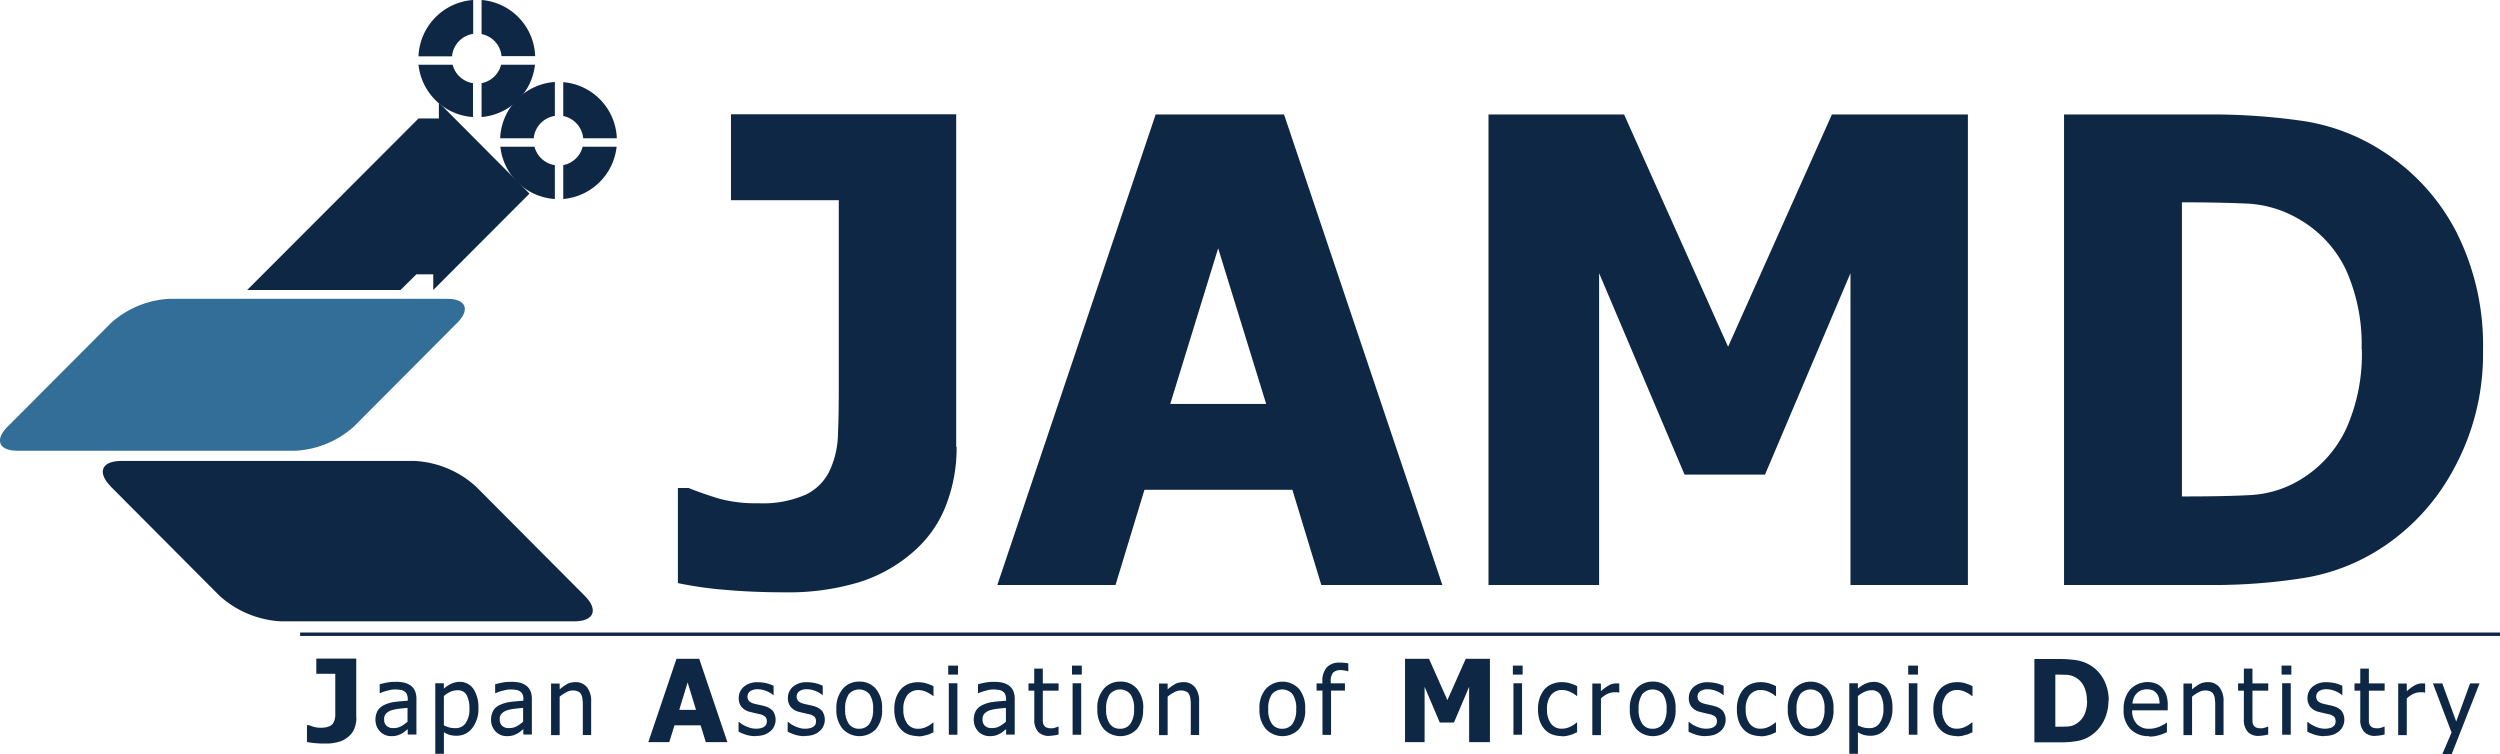 <svg id="_背景" xmlns="http://www.w3.org/2000/svg" width="126" height="38" viewBox="0 0 126 38"><path id="パス_87786" data-name="パス 87786" d="M48 22.468a7.979 7.979 0 01-.523 2.909 5.882 5.882 0 01-1.59 2.313 7.539 7.539 0 01-2.818 1.6 12.327 12.327 0 01-3.733.505q-1.57 0-2.959-.121a19.45 19.45 0 01-2.425-.343v-4.793h.543c.473.192.976.364 1.5.525a6.9 6.9 0 002 .242 5.384 5.384 0 002.425-.444 2.553 2.553 0 001.2-1.242 4.55 4.55 0 00.4-1.808c.03-.687.04-1.444.04-2.283v-9.495h-5.433V5.7h11.351v16.758z" transform="translate(.214 .058)" fill="#0e2745"/><path id="パス_87787" data-name="パス 87787" d="M49.95 29.427L57.93 5.71h6.47l7.98 23.717h-6.1l-1.459-4.8h-7.455l-1.459 4.8H49.96zM63.5 20.3l-2.42-7.843-2.415 7.843z" transform="translate(.315 .058)" fill="#0e2745"/><path id="パス_87788" data-name="パス 87788" d="M98.711 29.427h-5.917V13.71l-4.307 10.152h-4.055L80.125 13.71v15.717H74.55V5.71h6.833l5.243 11.707L91.859 5.71h6.853v23.717z" transform="translate(.47 .058)" fill="#0e2745"/><path id="パス_87789" data-name="パス 87789" d="M124.492 17.6a12.03 12.03 0 01-1.449 5.929 10.819 10.819 0 01-3.653 4.02 10.115 10.115 0 01-4.005 1.535 29.07 29.07 0 01-4.609.343h-7.4V5.71h7.336a32.292 32.292 0 014.669.323 10.155 10.155 0 014.076 1.545 10.554 10.554 0 013.683 4.04 12.628 12.628 0 011.352 5.982zm-6.118-.071a9.174 9.174 0 00-.795-4 5.838 5.838 0 00-2.465-2.6 5.686 5.686 0 00-2.526-.727 71.005 71.005 0 00-3.16-.061h-.111v14.822h.111c1.328 0 2.455-.02 3.371-.071a5.417 5.417 0 002.606-.848 5.921 5.921 0 002.214-2.545 9.2 9.2 0 00.765-3.96z" transform="translate(.652 .058)" fill="#0e2745"/><path id="パス_87790" data-name="パス 87790" d="M17.866 35.84a1.46 1.46 0 01-.091.515.981.981 0 01-.282.414 1.234 1.234 0 01-.5.283 2.2 2.2 0 01-.664.091 4.277 4.277 0 01-.523-.02 2.628 2.628 0 01-.433-.061v-.848h.1a1.994 1.994 0 00.262.091 1.164 1.164 0 00.352.04 1 1 0 00.433-.081.414.414 0 00.211-.222.8.8 0 00.07-.323v-2.091h-.956v-.768h2.013v2.97z" transform="translate(.097 .332)" fill="#0e2745"/><path id="パス_87791" data-name="パス 87791" d="M20.42 36.414s-.081.061-.141.111a.694.694 0 01-.171.111 1.283 1.283 0 01-.221.091 1.155 1.155 0 01-.3.03.733.733 0 01-.3-.061.743.743 0 01-.252-.172.985.985 0 01-.171-.263.972.972 0 01.05-.788.783.783 0 01.362-.3 1.72 1.72 0 01.513-.141c.2-.03.413-.04.644-.061v-.081a.626.626 0 00-.05-.253.3.3 0 00-.131-.141.4.4 0 00-.2-.071 1.954 1.954 0 00-.252-.02 1.182 1.182 0 00-.352.05 1.878 1.878 0 00-.4.131h-.03v-.444c.081-.02.191-.051.342-.081a2.256 2.256 0 01.443-.04 1.927 1.927 0 01.453.04.993.993 0 01.332.152.712.712 0 01.211.273 1.018 1.018 0 01.07.414v1.778h-.439v-.283zm0-.364v-.717c-.1.01-.231.02-.392.04a2.385 2.385 0 00-.382.071.686.686 0 00-.292.162.376.376 0 00-.111.3.421.421 0 00.121.333.489.489 0 00.362.111.753.753 0 00.372-.091 1.607 1.607 0 00.312-.222z" transform="translate(.119 .344)" fill="#0e2745"/><path id="パス_87792" data-name="パス 87792" d="M23.974 35.323a1.554 1.554 0 01-.312 1.03.975.975 0 01-.785.384 1.179 1.179 0 01-.342-.04 1.018 1.018 0 01-.3-.141v1.091H21.8v-3.556h.433v.273a1.423 1.423 0 01.362-.242 1.011 1.011 0 01.433-.1.822.822 0 01.694.354 1.657 1.657 0 01.252.949zm-.453.051a1.426 1.426 0 00-.141-.687.493.493 0 00-.463-.242.94.94 0 00-.362.081 1.268 1.268 0 00-.322.212v1.475a1.836 1.836 0 00.292.111 1.146 1.146 0 00.282.03.6.6 0 00.523-.253 1.206 1.206 0 00.191-.727z" transform="translate(.138 .344)" fill="#0e2745"/><path id="パス_87793" data-name="パス 87793" d="M26.21 36.414s-.081.061-.141.111a.694.694 0 01-.171.111 1.283 1.283 0 01-.221.091 1.155 1.155 0 01-.3.03.733.733 0 01-.3-.061.743.743 0 01-.252-.172.986.986 0 01-.171-.263.972.972 0 01.05-.788.736.736 0 01.362-.3 1.72 1.72 0 01.513-.141c.2-.03.413-.04.644-.061v-.081a.493.493 0 00-.05-.253.3.3 0 00-.131-.141.436.436 0 00-.2-.071 1.954 1.954 0 00-.252-.02 1.182 1.182 0 00-.352.05 1.878 1.878 0 00-.4.131H24.8v-.444c.081-.02.191-.051.342-.081a2.256 2.256 0 01.443-.04 1.927 1.927 0 01.453.04.993.993 0 01.332.152.712.712 0 01.211.273 1.018 1.018 0 01.07.414v1.778h-.431v-.283zm0-.364v-.717c-.1.01-.231.02-.392.04a2.385 2.385 0 00-.382.071.686.686 0 00-.292.162.376.376 0 00-.111.3.421.421 0 00.121.333.489.489 0 00.362.111.753.753 0 00.372-.091 1.607 1.607 0 00.312-.222z" transform="translate(.155 .344)" fill="#0e2745"/><path id="パス_87794" data-name="パス 87794" d="M29.633 36.7H29.2v-1.478a1.745 1.745 0 00-.02-.333.531.531 0 00-.07-.242.294.294 0 00-.151-.141.6.6 0 00-.262-.051.686.686 0 00-.332.091 2.116 2.116 0 00-.332.222v1.939H27.6v-2.6h.433v.293a2.717 2.717 0 01.382-.273.937.937 0 01.4-.091.726.726 0 01.594.253 1.129 1.129 0 01.211.737v1.687z" transform="translate(.174 .344)" fill="#0e2745"/><path id="パス_87795" data-name="パス 87795" d="M32.47 37.072l1.419-4.2h1.147l1.419 4.2h-1.087l-.262-.848h-1.318l-.262.848zm2.405-1.626l-.423-1.384-.423 1.384h.855z" transform="translate(.205 .332)" fill="#0e2745"/><path id="パス_87796" data-name="パス 87796" d="M37.845 36.757a1.511 1.511 0 01-.483-.071 2.823 2.823 0 01-.372-.152v-.494h.02l.131.1c.05.039.121.071.2.111s.151.061.242.091a1.088 1.088 0 00.5.02.632.632 0 00.171-.061.658.658 0 00.121-.111.4.4 0 00.04-.182.324.324 0 00-.081-.232.707.707 0 00-.3-.131c-.06-.01-.131-.03-.221-.05s-.171-.04-.252-.061a.8.8 0 01-.433-.263.7.7 0 01-.128-.433.74.74 0 01.262-.576 1.053 1.053 0 01.7-.222 2.108 2.108 0 01.433.05 1.85 1.85 0 01.362.131v.465h-.02a1.233 1.233 0 00-.372-.212 1.2 1.2 0 00-.413-.081.689.689 0 00-.362.091.341.341 0 00-.06.515.668.668 0 00.282.131c.06.02.141.03.221.051s.161.03.252.061a.858.858 0 01.433.242.773.773 0 01.07.768.673.673 0 01-.191.253.973.973 0 01-.312.182 1.378 1.378 0 01-.443.061z" transform="translate(.233 .344)" fill="#0e2745"/><path id="パス_87797" data-name="パス 87797" d="M40.305 36.757a1.511 1.511 0 01-.483-.071 2.822 2.822 0 01-.372-.152v-.494h.02l.131.1c.05.039.121.071.2.111s.151.061.242.091a.845.845 0 00.272.04.86.86 0 00.221-.02.933.933 0 00.181-.061.658.658 0 00.121-.111.4.4 0 00.04-.182.324.324 0 00-.081-.232.707.707 0 00-.3-.131c-.06-.01-.131-.03-.221-.05s-.171-.04-.252-.061a.8.8 0 01-.433-.263.7.7 0 01-.131-.434.74.74 0 01.262-.576 1.053 1.053 0 01.7-.222 2.108 2.108 0 01.433.05 1.85 1.85 0 01.362.131v.465H41.2a1.233 1.233 0 00-.372-.212 1.2 1.2 0 00-.413-.081.689.689 0 00-.362.091.341.341 0 00-.06.515.668.668 0 00.282.131c.06.02.141.03.221.051s.161.03.252.061a.858.858 0 01.433.242.773.773 0 01.07.768.673.673 0 01-.191.253.973.973 0 01-.312.182 1.378 1.378 0 01-.443.061z" transform="translate(.249 .344)" fill="#0e2745"/><path id="パス_87798" data-name="パス 87798" d="M44.194 35.394a1.462 1.462 0 01-.312 1.01 1.153 1.153 0 01-1.681-.02 1.469 1.469 0 01-.312-1 1.5 1.5 0 01.322-1.01 1.059 1.059 0 01.835-.364 1.045 1.045 0 01.835.364 1.479 1.479 0 01.312 1.01zm-.453 0a1.257 1.257 0 00-.181-.747.686.686 0 00-1.047 0 1.257 1.257 0 00-.181.747 1.223 1.223 0 00.181.737.6.6 0 00.523.253.616.616 0 00.523-.253 1.257 1.257 0 00.181-.747z" transform="translate(.264 .344)" fill="#0e2745"/><path id="パス_87799" data-name="パス 87799" d="M46.008 36.757a1.529 1.529 0 01-.493-.081.976.976 0 01-.382-.253 1.105 1.105 0 01-.252-.423 1.767 1.767 0 01-.091-.6 1.666 1.666 0 01.091-.586 1.455 1.455 0 01.242-.424 1.036 1.036 0 01.382-.263A1.3 1.3 0 0146 34.04a1.406 1.406 0 01.413.061 2.327 2.327 0 01.352.141v.495h-.02a1.154 1.154 0 00-.121-.091 1.459 1.459 0 00-.181-.1 1.027 1.027 0 00-.211-.081.989.989 0 00-.242-.03.7.7 0 00-.543.253 1.117 1.117 0 00-.2.727 1.146 1.146 0 00.2.717.647.647 0 00.553.253.9.9 0 00.4-.091 1.333 1.333 0 00.342-.222h.02v.495s-.1.04-.161.071a.638.638 0 01-.181.061 1.948 1.948 0 01-.2.051 1.308 1.308 0 01-.231.02z" transform="translate(.283 .344)" fill="#0e2745"/><path id="パス_87800" data-name="パス 87800" d="M47.983 33.665h-.493v-.455h.493zm-.03 3.03h-.433V34.1h.433z" transform="translate(.3 .335)" fill="#0e2745"/><path id="パス_87801" data-name="パス 87801" d="M50.39 36.414s-.081.061-.141.111a.694.694 0 01-.171.111 1.283 1.283 0 01-.221.091 1.155 1.155 0 01-.3.03.733.733 0 01-.3-.061.743.743 0 01-.257-.171.985.985 0 01-.171-.263.972.972 0 01.05-.788.783.783 0 01.362-.3 1.72 1.72 0 01.513-.141c.2-.03.413-.04.644-.061v-.081a.626.626 0 00-.05-.253.3.3 0 00-.131-.141.4.4 0 00-.2-.071 1.954 1.954 0 00-.252-.02 1.182 1.182 0 00-.352.05 3.116 3.116 0 00-.4.131h-.03v-.444c.081-.02.191-.051.342-.081a2.256 2.256 0 01.443-.04 1.927 1.927 0 01.453.04.993.993 0 01.332.152.712.712 0 01.211.273 1.018 1.018 0 01.07.414v1.778H50.4v-.283zm0-.364v-.717c-.1.01-.231.02-.392.04a2.385 2.385 0 00-.382.071.686.686 0 00-.292.162.376.376 0 00-.111.3.421.421 0 00.121.333.489.489 0 00.362.111.753.753 0 00.372-.091 1.608 1.608 0 00.312-.222z" transform="translate(.308 .344)" fill="#0e2745"/><path id="パス_87802" data-name="パス 87802" d="M52.557 36.754a.744.744 0 01-.553-.2.9.9 0 01-.2-.646v-1.437h-.294v-.364h.29v-.747h.433v.747h.795v.364h-.795v1.535a.461.461 0 00.05.2.306.306 0 00.131.121.548.548 0 00.242.04.445.445 0 00.2-.03c.07-.02.111-.04.141-.051h.03v.394a1.846 1.846 0 01-.252.051 1.958 1.958 0 01-.231.02z" transform="translate(.325 .337)" fill="#0e2745"/><path id="パス_87803" data-name="パス 87803" d="M54.183 33.665h-.493v-.455h.493zm-.03 3.03h-.433V34.1h.433z" transform="translate(.339 .335)" fill="#0e2745"/><path id="パス_87804" data-name="パス 87804" d="M57.264 35.394a1.462 1.462 0 01-.312 1.01 1.153 1.153 0 01-1.681-.02 1.522 1.522 0 01-.312-1 1.45 1.45 0 01.322-1.01 1.065 1.065 0 01.845-.364 1.045 1.045 0 01.835.364 1.479 1.479 0 01.312 1.01zm-.453 0a1.257 1.257 0 00-.181-.747.686.686 0 00-1.047 0 1.257 1.257 0 00-.181.747 1.223 1.223 0 00.181.737.6.6 0 00.523.253.616.616 0 00.523-.253 1.257 1.257 0 00.181-.747z" transform="translate(.347 .344)" fill="#0e2745"/><path id="パス_87805" data-name="パス 87805" d="M60.083 36.7h-.433v-1.478a1.745 1.745 0 00-.02-.333.531.531 0 00-.07-.242.261.261 0 00-.151-.141.6.6 0 00-.262-.051.686.686 0 00-.332.091 1.735 1.735 0 00-.332.222v1.939h-.433v-2.6h.433v.293a2.717 2.717 0 01.382-.273.937.937 0 01.4-.091.726.726 0 01.594.253 1.129 1.129 0 01.211.737v1.687z" transform="translate(.366 .344)" fill="#0e2745"/><path id="パス_87806" data-name="パス 87806" d="M65.384 35.394a1.462 1.462 0 01-.312 1.01 1.153 1.153 0 01-1.681-.02 1.469 1.469 0 01-.312-1 1.45 1.45 0 01.322-1.01 1.141 1.141 0 011.67 0 1.479 1.479 0 01.312 1.01zm-.453 0a1.258 1.258 0 00-.181-.747.686.686 0 00-1.047 0 1.257 1.257 0 00-.181.747 1.223 1.223 0 00.181.737.6.6 0 00.523.253.616.616 0 00.523-.253 1.257 1.257 0 00.181-.747z" transform="translate(.398 .344)" fill="#0e2745"/><path id="パス_87807" data-name="パス 87807" d="M67.54 33.5h-.02a1.124 1.124 0 00-.161-.04 1.545 1.545 0 00-.191-.02.538.538 0 00-.392.121.647.647 0 00-.121.455v.091h.714v.364h-.7v2.232h-.433v-2.229h-.296v-.364h.292v-.09a1.02 1.02 0 01.221-.717.833.833 0 01.644-.242 1.7 1.7 0 01.231.01 1.179 1.179 0 01.211.03v.4z" transform="translate(.416 .334)" fill="#0e2745"/><path id="パス_87808" data-name="パス 87808" d="M74.647 37.072H73.6v-2.788l-.765 1.8h-.714l-.765-1.8v2.788h-.986v-4.2h1.208l.926 2.081.926-2.081h1.218v4.2z" transform="translate(.444 .332)" fill="#0e2745"/><path id="パス_87809" data-name="パス 87809" d="M76.263 33.665h-.493v-.455h.493zm-.03 3.03H75.8V34.1h.433z" transform="translate(.478 .335)" fill="#0e2745"/><path id="パス_87810" data-name="パス 87810" d="M78.248 36.757a1.529 1.529 0 01-.493-.081.976.976 0 01-.382-.253 1.247 1.247 0 01-.252-.423 1.767 1.767 0 01-.091-.6 1.666 1.666 0 01.091-.586 1.455 1.455 0 01.242-.424 1.036 1.036 0 01.382-.263 1.3 1.3 0 01.493-.091 1.406 1.406 0 01.413.061 2.326 2.326 0 01.352.141v.495h-.02a1.152 1.152 0 00-.121-.091 1.459 1.459 0 00-.181-.1 1.027 1.027 0 00-.211-.081.989.989 0 00-.242-.03.7.7 0 00-.543.253 1.117 1.117 0 00-.2.727 1.146 1.146 0 00.2.717.647.647 0 00.553.253.905.905 0 00.4-.091 1.333 1.333 0 00.342-.222H79v.495s-.1.04-.161.071a.7.7 0 01-.171.061 1.95 1.95 0 01-.2.051 1.308 1.308 0 01-.231.02z" transform="translate(.486 .344)" fill="#0e2745"/><path id="パス_87811" data-name="パス 87811" d="M81.119 34.565H81.1a.565.565 0 00-.1-.02h-.131a.893.893 0 00-.352.081 1.327 1.327 0 00-.332.232v1.848h-.435v-2.6h.433v.384a2.438 2.438 0 01.413-.3.755.755 0 01.342-.091h.1a.171.171 0 01.07.01v.455z" transform="translate(.503 .344)" fill="#0e2745"/><path id="パス_87812" data-name="パス 87812" d="M83.934 35.394a1.462 1.462 0 01-.312 1.01 1.153 1.153 0 01-1.681-.02 1.469 1.469 0 01-.312-1 1.5 1.5 0 01.322-1.01 1.059 1.059 0 01.835-.364 1.045 1.045 0 01.835.364 1.48 1.48 0 01.312 1.01zm-.453 0a1.257 1.257 0 00-.181-.747.686.686 0 00-1.047 0 1.257 1.257 0 00-.181.747 1.223 1.223 0 00.181.737.6.6 0 00.523.253.616.616 0 00.523-.253 1.257 1.257 0 00.181-.747z" transform="translate(.515 .344)" fill="#0e2745"/><path id="パス_87813" data-name="パス 87813" d="M85.425 36.757a1.511 1.511 0 01-.483-.071 2.823 2.823 0 01-.372-.152v-.494h.02l.131.1c.051.039.121.071.2.111s.151.061.242.091a1.088 1.088 0 00.5.02.632.632 0 00.171-.061.659.659 0 00.121-.111.4.4 0 00.045-.18.324.324 0 00-.081-.232.707.707 0 00-.3-.131c-.06-.01-.131-.03-.221-.05s-.171-.04-.252-.061a.8.8 0 01-.433-.263.7.7 0 01-.131-.434.74.74 0 01.262-.576 1.053 1.053 0 01.7-.222 2.108 2.108 0 01.433.05 1.849 1.849 0 01.362.131v.465h-.02a1.232 1.232 0 00-.372-.212 1.2 1.2 0 00-.413-.081.689.689 0 00-.362.091.341.341 0 00-.06.515.668.668 0 00.282.131c.07.02.141.03.221.051s.161.03.252.061a.858.858 0 01.433.242.773.773 0 01.07.768.673.673 0 01-.191.253.973.973 0 01-.312.182 1.378 1.378 0 01-.443.061z" transform="translate(.533 .344)" fill="#0e2745"/><path id="パス_87814" data-name="パス 87814" d="M88.208 36.757a1.529 1.529 0 01-.493-.081.976.976 0 01-.382-.253 1.105 1.105 0 01-.252-.423 1.767 1.767 0 01-.091-.6 1.666 1.666 0 01.091-.586 1.455 1.455 0 01.242-.424 1.036 1.036 0 01.382-.263 1.3 1.3 0 01.493-.091 1.406 1.406 0 01.413.061 2.327 2.327 0 01.352.141v.495h-.03a1.154 1.154 0 00-.121-.091 1.459 1.459 0 00-.181-.1 1.027 1.027 0 00-.211-.081.989.989 0 00-.242-.03.7.7 0 00-.543.253 1.117 1.117 0 00-.2.727 1.146 1.146 0 00.2.717.647.647 0 00.553.253.9.9 0 00.4-.091 1.333 1.333 0 00.342-.222h.03v.495s-.1.04-.161.071a.7.7 0 01-.171.061 1.949 1.949 0 01-.2.051 1.308 1.308 0 01-.231.02z" transform="translate(.549 .344)" fill="#0e2745"/><path id="パス_87815" data-name="パス 87815" d="M91.844 35.394a1.462 1.462 0 01-.312 1.01 1.153 1.153 0 01-1.681-.02 1.522 1.522 0 01-.312-1 1.5 1.5 0 01.322-1.01 1.141 1.141 0 011.67 0 1.48 1.48 0 01.312 1.01zm-.453 0a1.257 1.257 0 00-.181-.747.686.686 0 00-1.047 0 1.257 1.257 0 00-.181.747 1.223 1.223 0 00.181.737.6.6 0 00.523.253.616.616 0 00.523-.253 1.257 1.257 0 00.181-.747z" transform="translate(.565 .344)" fill="#0e2745"/><path id="パス_87816" data-name="パス 87816" d="M94.794 35.323a1.554 1.554 0 01-.312 1.03.962.962 0 01-.785.384 1.179 1.179 0 01-.342-.04 1.018 1.018 0 01-.3-.141v1.091h-.435v-3.556h.433v.273a1.423 1.423 0 01.362-.242 1.047 1.047 0 01.433-.1.822.822 0 01.694.354 1.657 1.657 0 01.252.949zm-.453.051a1.426 1.426 0 00-.141-.687.493.493 0 00-.463-.242.855.855 0 00-.352.081 1.524 1.524 0 00-.332.212v1.475a1.837 1.837 0 00.292.111 1.146 1.146 0 00.282.03.6.6 0 00.523-.253 1.206 1.206 0 00.191-.727z" transform="translate(.584 .344)" fill="#0e2745"/><path id="パス_87817" data-name="パス 87817" d="M96.063 33.665h-.493v-.455h.493zm-.03 3.03H95.6V34.1h.433z" transform="translate(.603 .335)" fill="#0e2745"/><path id="パス_87818" data-name="パス 87818" d="M98.048 36.757a1.529 1.529 0 01-.493-.081.975.975 0 01-.382-.253 1.1 1.1 0 01-.252-.423 1.767 1.767 0 01-.091-.6 1.666 1.666 0 01.091-.586 1.454 1.454 0 01.242-.424 1.036 1.036 0 01.382-.263 1.3 1.3 0 01.493-.091 1.407 1.407 0 01.413.061 2.327 2.327 0 01.352.141v.495h-.03a1.154 1.154 0 00-.121-.091 1.457 1.457 0 00-.181-.1 1.027 1.027 0 00-.211-.081.989.989 0 00-.242-.03.7.7 0 00-.543.253 1.117 1.117 0 00-.2.727 1.146 1.146 0 00.2.717.647.647 0 00.553.253.9.9 0 00.4-.091 1.333 1.333 0 00.342-.222h.03v.495s-.1.04-.161.071a.638.638 0 01-.181.061 1.947 1.947 0 01-.2.051 1.308 1.308 0 01-.231.02z" transform="translate(.611 .344)" fill="#0e2745"/><path id="パス_87819" data-name="パス 87819" d="M105.623 34.981a2.249 2.249 0 01-.252 1.051 1.941 1.941 0 01-.644.717 1.814 1.814 0 01-.714.273 5.148 5.148 0 01-.815.061h-1.308v-4.2h1.3a5.279 5.279 0 01.825.061 1.919 1.919 0 01.725.273 1.876 1.876 0 01.654.717 2.228 2.228 0 01.242 1.061zm-1.087 0a1.669 1.669 0 00-.141-.707 1.068 1.068 0 00-.433-.465 1.019 1.019 0 00-.443-.131c-.151 0-.342-.01-.553-.01h-.02v2.626h.02c.231 0 .433 0 .594-.01a.9.9 0 00.463-.152 1.078 1.078 0 00.392-.455 1.643 1.643 0 00.131-.707z" transform="translate(.643 .332)" fill="#0e2745"/><path id="パス_87820" data-name="パス 87820" d="M107.658 36.757a1.266 1.266 0 01-.956-.354 1.345 1.345 0 01-.342-.99 1.471 1.471 0 01.332-1.01 1.22 1.22 0 011.288-.3.88.88 0 01.322.222 1.08 1.08 0 01.211.364 1.579 1.579 0 01.07.525v.242h-1.791a.942.942 0 00.231.687.817.817 0 00.624.242 1.268 1.268 0 00.282-.03 1.836 1.836 0 00.252-.081l.2-.1a.735.735 0 00.131-.091h.03v.475c-.05.02-.111.051-.191.081s-.141.051-.2.071c-.091.02-.161.04-.231.051a1.841 1.841 0 01-.262.02zm.513-1.646a1.228 1.228 0 00-.04-.3.535.535 0 00-.111-.212.705.705 0 00-.191-.152.868.868 0 00-.584 0 .722.722 0 00-.372.374 1.136 1.136 0 00-.07.293h1.369z" transform="translate(.671 .344)" fill="#0e2745"/><path id="パス_87821" data-name="パス 87821" d="M111.4 36.7h-.443v-1.478a1.745 1.745 0 00-.02-.333.531.531 0 00-.07-.242.294.294 0 00-.151-.141.6.6 0 00-.262-.051.686.686 0 00-.332.091 1.734 1.734 0 00-.332.222v1.939h-.433v-2.6h.433v.293a2.716 2.716 0 01.382-.273.937.937 0 01.4-.091.726.726 0 01.594.253 1.129 1.129 0 01.211.737v1.687z" transform="translate(.69 .344)" fill="#0e2745"/><path id="パス_87822" data-name="パス 87822" d="M113.137 36.754a.744.744 0 01-.553-.2.9.9 0 01-.2-.646v-1.437h-.292v-.364h.292v-.747h.433v.747h.795v.364h-.795v1.535a.461.461 0 00.05.2.306.306 0 00.131.121.548.548 0 00.242.04.445.445 0 00.2-.03c.07-.02.111-.04.141-.051h.03v.394a1.846 1.846 0 01-.252.051 1.959 1.959 0 01-.231.02z" transform="translate(.707 .337)" fill="#0e2745"/><path id="パス_87823" data-name="パス 87823" d="M114.763 33.665h-.493v-.455h.493zm-.03 3.03h-.433V34.1h.433z" transform="translate(.721 .335)" fill="#0e2745"/><path id="パス_87824" data-name="パス 87824" d="M116.415 36.757a1.511 1.511 0 01-.483-.071 2.822 2.822 0 01-.372-.152v-.494h.02l.131.1c.05.039.121.071.2.111s.151.061.242.091a1.088 1.088 0 00.5.02.632.632 0 00.171-.061.658.658 0 00.121-.111.4.4 0 00.04-.182.324.324 0 00-.08-.232.653.653 0 00-.3-.131c-.06-.01-.131-.03-.221-.05s-.171-.04-.252-.061a.8.8 0 01-.433-.263.7.7 0 01-.131-.434.74.74 0 01.262-.576 1.053 1.053 0 01.7-.222 2.108 2.108 0 01.433.05 1.85 1.85 0 01.362.131v.465h-.02a1.232 1.232 0 00-.372-.212 1.2 1.2 0 00-.413-.081.689.689 0 00-.362.091.341.341 0 00-.06.515.668.668 0 00.282.131c.06.02.141.03.221.051s.161.03.252.061a.858.858 0 01.433.242.773.773 0 01.07.768.673.673 0 01-.191.253.973.973 0 01-.312.182 1.378 1.378 0 01-.443.061z" transform="translate(.729 .344)" fill="#0e2745"/><path id="パス_87825" data-name="パス 87825" d="M118.967 36.754a.744.744 0 01-.553-.2.9.9 0 01-.2-.646v-1.437h-.292v-.364h.292v-.747h.433v.747h.795v.364h-.795v1.535a.461.461 0 00.05.2.306.306 0 00.131.121.548.548 0 00.242.04.445.445 0 00.2-.03c.07-.02.111-.04.141-.051h.03v.394a1.846 1.846 0 01-.252.051 1.959 1.959 0 01-.231.02z" transform="translate(.744 .337)" fill="#0e2745"/><path id="パス_87826" data-name="パス 87826" d="M121.479 34.565h-.02a.565.565 0 00-.1-.02h-.131a.893.893 0 00-.352.081 1.327 1.327 0 00-.332.232v1.848h-.433v-2.6h.433v.384a2.437 2.437 0 01.413-.3.754.754 0 01.342-.091h.1a.171.171 0 01.07.01v.455z" transform="translate(.758 .344)" fill="#0e2745"/><path id="パス_87827" data-name="パス 87827" d="M124.2 34.1l-1.4 3.556h-.473l.463-1.081-.94-2.475h.473l.7 1.919.7-1.919h.453z" transform="translate(.769 .344)" fill="#0e2745"/><path id="長方形_78580" data-name="長方形 78580" transform="translate(15.125 31.879)" fill="#0e2745" d="M0 0h110.875v.172H0z"/><path id="パス_87828" data-name="パス 87828" d="M23.044 16.122c.664-.667.443-1.212-.5-1.212H8.523A4.786 4.786 0 005.6 16.122L.382 21.354c-.664.667-.443 1.212.5 1.212H14.9a4.786 4.786 0 002.928-1.212l5.213-5.232z" transform="translate(0 .151)" fill="#004a7e" opacity=".8"/><path id="パス_87829" data-name="パス 87829" d="M5.553 24.283C4.848 23.576 5.09 23 6.086 23h14.783a4.969 4.969 0 013.079 1.283l5.494 5.517c.7.707.463 1.283-.533 1.283H14.126a5.02 5.02 0 01-3.089-1.283l-5.495-5.517z" transform="translate(.032 .232)" fill="#0e2745"/><path id="パス_87830" data-name="パス 87830" d="M12.39 14.564h7.718l.795-.788h.855v.788l4.85-4.859-4.567-4.585v.8h-1.027l-8.634 8.644" transform="translate(.078 .052)" fill="#0e2745"/><path id="パス_87831" data-name="パス 87831" d="M26.741 6.928H25.05a2.965 2.965 0 012.757-2.838V5.8a1.264 1.264 0 00-1.066 1.128z" transform="translate(.158 .041)" fill="#0e2745"/><path id="パス_87832" data-name="パス 87832" d="M29.216 6.928a1.265 1.265 0 00-1.006-1.121V4.1a2.948 2.948 0 012.7 2.828h-1.694z" transform="translate(.178 .041)" fill="#0e2745"/><path id="パス_87833" data-name="パス 87833" d="M29.186 7.32H30.9a2.966 2.966 0 01-2.69 2.636V8.249a1.263 1.263 0 00.976-.919z" transform="translate(.178 .074)" fill="#0e2745"/><path id="パス_87834" data-name="パス 87834" d="M26.781 7.32a1.252 1.252 0 001.026.929v1.707A2.954 2.954 0 0125.06 7.32h1.711z" transform="translate(.158 .074)" fill="#0e2745"/><path id="パス_87835" data-name="パス 87835" d="M22.651 2.838H20.96A2.965 2.965 0 0123.717 0v1.707a1.254 1.254 0 00-1.066 1.131z" transform="translate(.132)" fill="#0e2745"/><path id="パス_87836" data-name="パス 87836" d="M25.126 2.838a1.254 1.254 0 00-1.006-1.121V0a2.94 2.94 0 012.7 2.828h-1.694z" transform="translate(.152)" fill="#0e2745"/><path id="パス_87837" data-name="パス 87837" d="M25.1 3.23h1.711a2.966 2.966 0 01-2.691 2.636V4.159a1.263 1.263 0 00.98-.919z" transform="translate(.152 .033)" fill="#0e2745"/><path id="パス_87838" data-name="パス 87838" d="M22.681 3.23a1.252 1.252 0 001.026.929v1.707A2.954 2.954 0 0120.96 3.23h1.711z" transform="translate(.132 .033)" fill="#0e2745"/></svg>